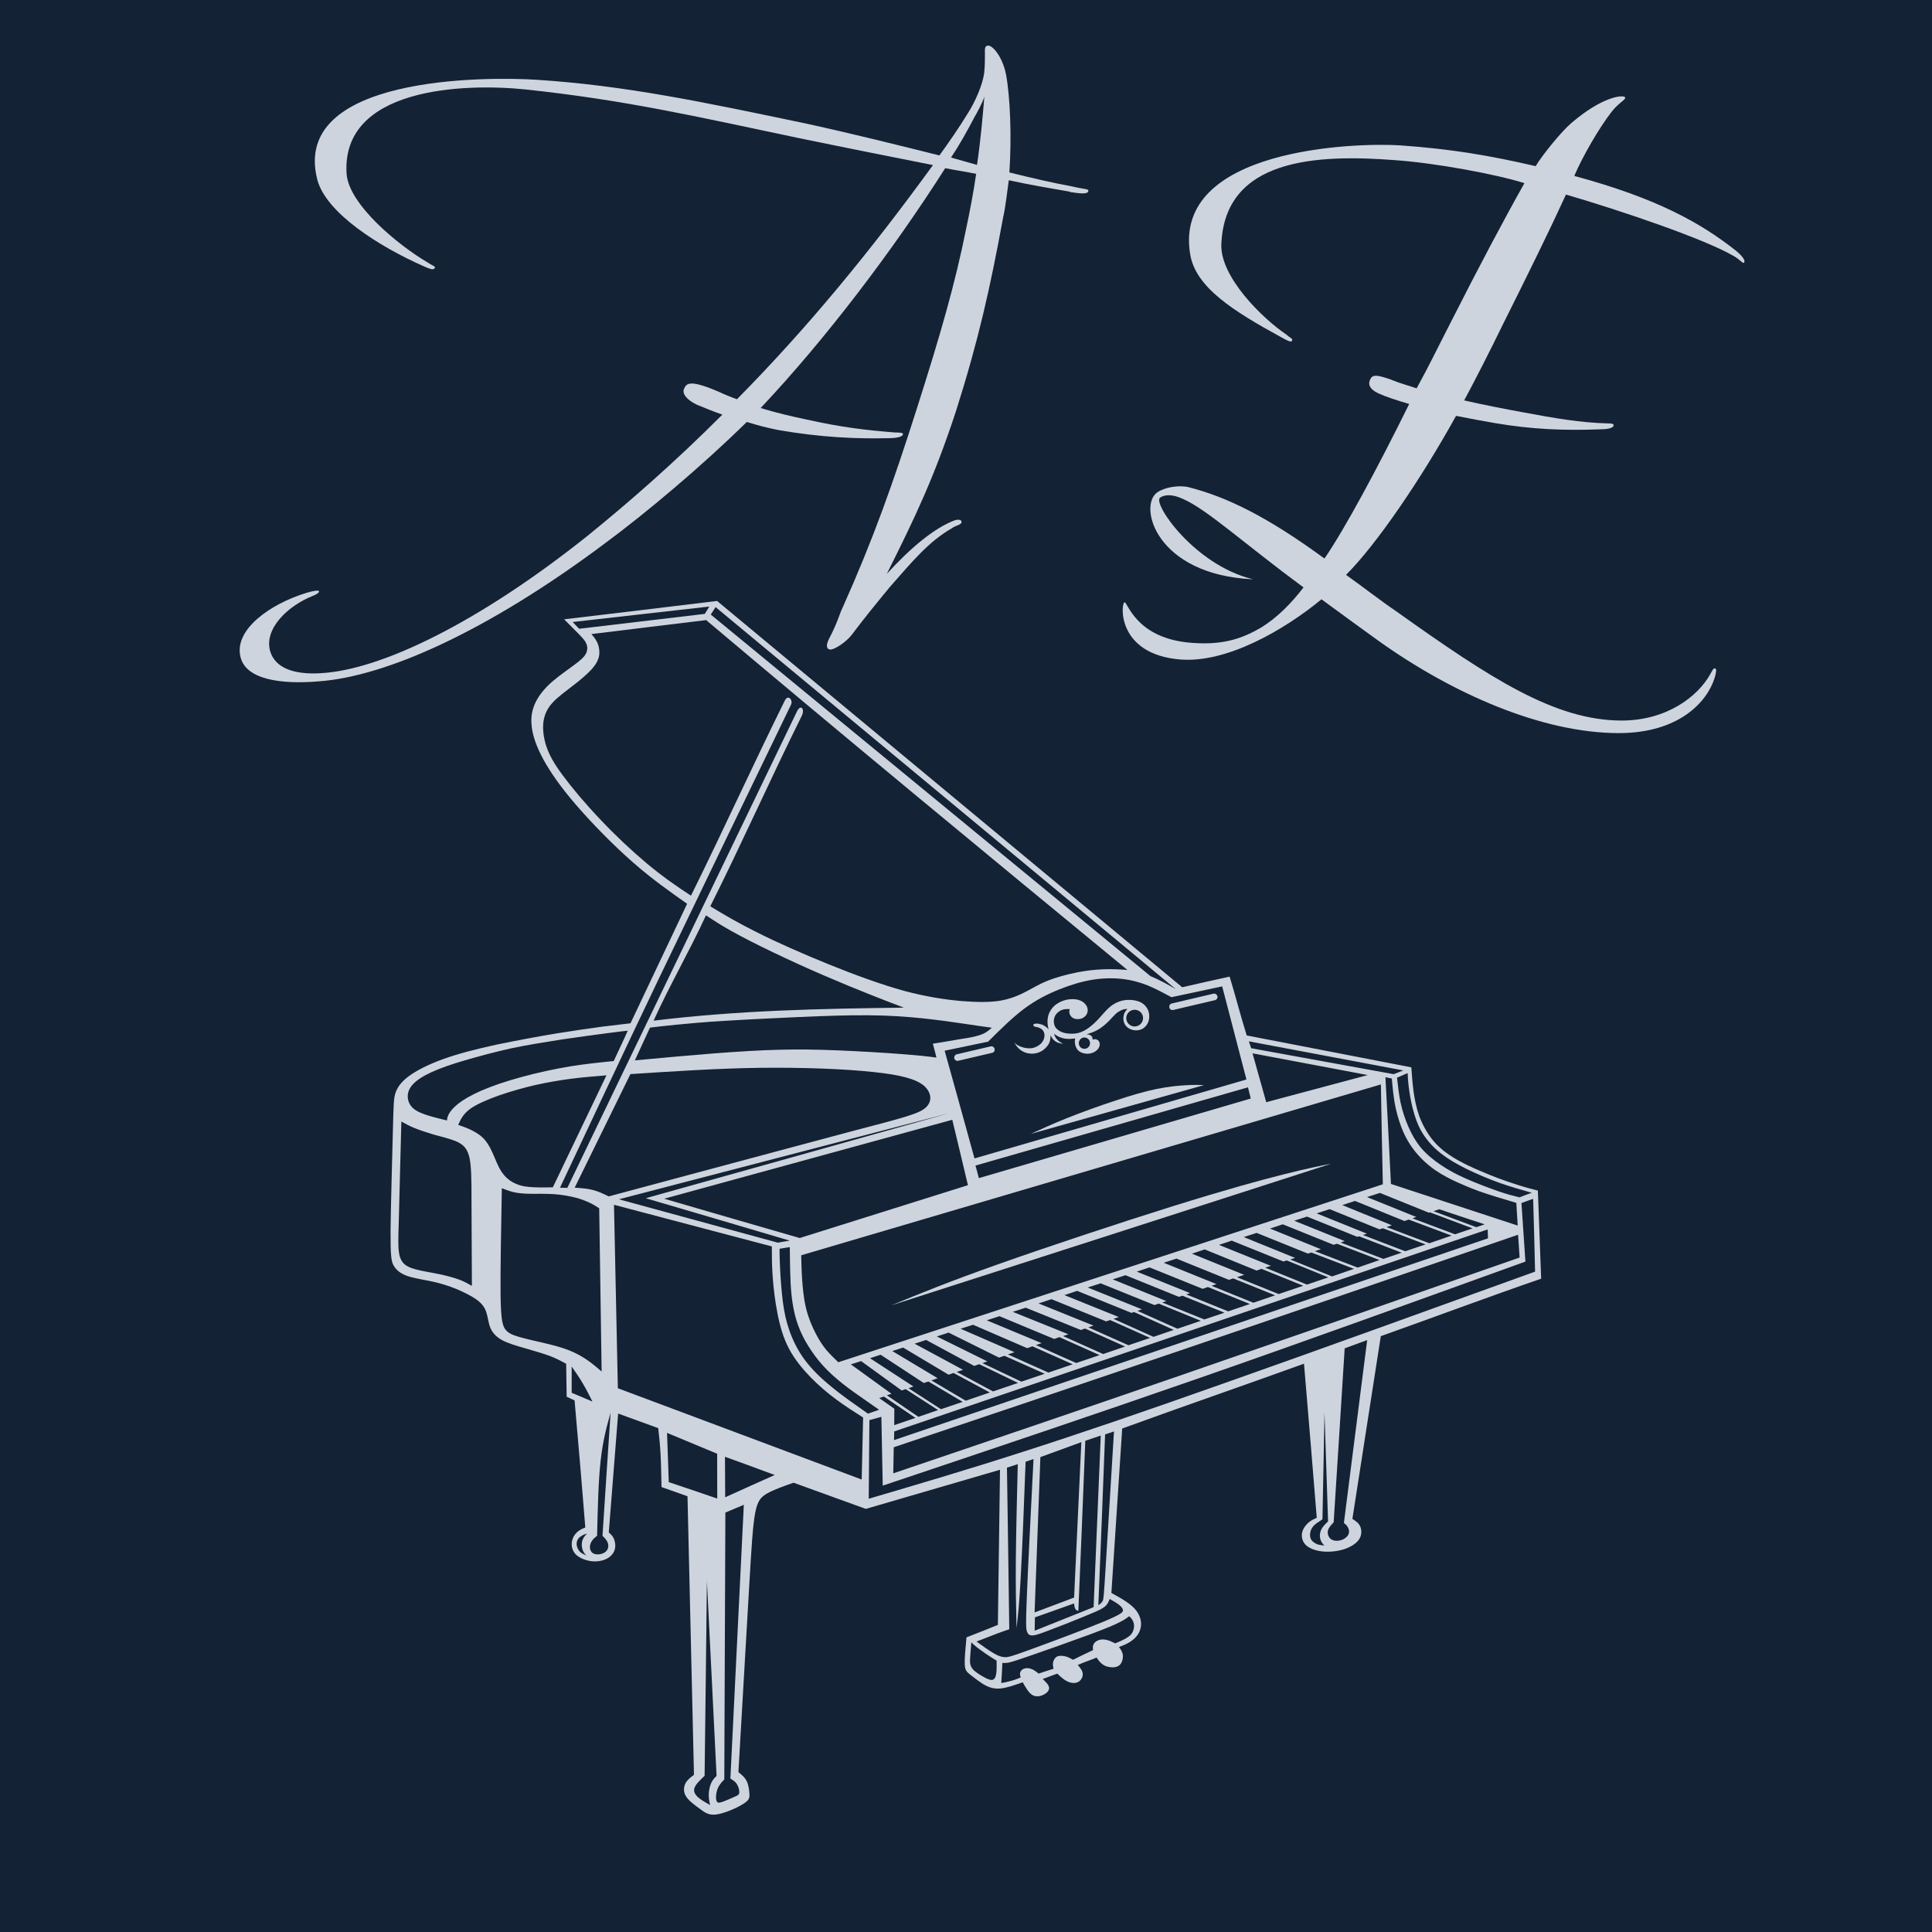 <?xml version="1.0" encoding="UTF-8"?><svg id="Ebene_1" xmlns="http://www.w3.org/2000/svg" viewBox="0 0 200 200"><defs><style>.cls-1{fill-rule:evenodd;}.cls-1,.cls-2,.cls-3{stroke-width:0px;}.cls-1,.cls-3{fill:#ced4dd;}.cls-2{fill:#132235;}</style></defs><rect class="cls-2" width="200" height="200"/><g id="piano"><path class="cls-1" d="m124.64,112.33c-5.98,1.69-11.96,3.36-17.94,5.05,1.14-.51,2.26-1.04,3.77-1.64,1.51-.6,3.4-1.29,5.04-1.82,1.64-.55,3.01-.94,4.22-1.19,1.22-.25,2.3-.35,3.09-.39.8-.05,1.31-.03,1.82-.01h0Z"/><path class="cls-1" d="m99.05,109.14l3.5-.82c.18-.04.36.07.41.26h0c.04.19-.07.38-.26.41l-3.5.82c-.18.05-.36-.07-.41-.25h0c-.04-.19.08-.38.26-.43h0Z"/><path class="cls-1" d="m125.76,103.54l-4.3,1.01c-.19.05-.38-.08-.41-.26h0c-.05-.18.07-.36.25-.41l4.3-1.01c.19-.05.37.07.43.25h0c.04.19-.07.37-.26.42h0Z"/><path class="cls-1" d="m110.74,104.46c-.22-.01-.44-.01-.66.04-.21.05-.44.17-.61.34-.18.16-.31.39-.36.65-.05.25-.01.56.11.79.12.22.34.39.57.5.22.11.49.19.8.21.31.04.69.03,1.05-.06.35-.1.7-.26,1.06-.53.36-.26.74-.61,1.1-1.01.37-.4.72-.85,1.14-1.19.42-.34.9-.56,1.41-.65.53-.09,1.07-.04,1.5.11.43.15.7.41.87.67.18.28.25.57.25.86.01.29-.06.57-.2.81-.14.24-.35.44-.6.55-.26.11-.55.14-.82.09-.29-.05-.56-.19-.75-.39-.19-.2-.29-.47-.31-.74-.01-.26.05-.5.13-.67.09-.18.19-.28.29-.39-.11,0-.24,0-.4.04-.16.05-.36.14-.55.26-.19.13-.35.28-.54.49-.2.21-.44.48-.72.73-.29.26-.62.51-.96.69-.35.19-.71.3-1.06.41.11.01.22.01.32.06.1.04.2.11.25.2.05.09.05.19.06.29.11-.03.23-.06.36-.03.12.03.28.13.34.3s.05.41-.1.64c-.15.22-.42.41-.74.5-.31.09-.64.06-.91-.03-.26-.09-.45-.22-.57-.41-.13-.19-.2-.43-.21-.63-.03-.19,0-.32.02-.46-.29.04-.56.06-.85.04-.28-.01-.56-.1-.79-.19-.22-.1-.37-.21-.54-.33.02.09.06.19.11.3.06.13.16.26.3.39.14.13.34.24.52.35-.16-.03-.32-.05-.5-.11-.16-.06-.35-.17-.49-.31-.13-.14-.23-.3-.31-.47,0,.16,0,.31-.04.5-.04.18-.12.4-.29.61-.17.22-.42.46-.75.61-.34.16-.74.22-1.11.17-.37-.04-.74-.21-1-.43-.25-.21-.41-.45-.56-.7.1.1.21.2.39.29.18.1.41.19.69.25.26.05.57.08.86.01.3-.07.6-.24.81-.44.2-.2.33-.45.36-.69.04-.24,0-.46-.12-.64-.12-.18-.32-.29-.51-.35-.17-.05-.32-.06-.41-.1-.1-.05-.12-.14-.09-.2.04-.06.16-.1.33-.1.17,0,.39.05.57.11.19.07.32.18.44.26.1.08.16.15.23.23-.04-.18-.09-.34-.1-.58-.03-.24-.01-.52.07-.86.1-.32.29-.69.6-.97.31-.3.75-.52,1.21-.64.46-.11.95-.11,1.34.01.39.11.67.36.82.62.14.28.14.57.03.81-.13.25-.36.44-.64.51-.27.07-.57.05-.8-.07-.21-.12-.34-.34-.37-.51-.05-.17,0-.31.04-.45h0Zm1.51,2.94c.32,0,.59.26.59.59s-.26.58-.59.58-.57-.25-.57-.58.26-.59.57-.59h0Zm5.21-2.87c.49,0,.87.39.87.86s-.39.87-.87.87-.87-.39-.87-.87.4-.86.87-.86h0Z"/><path class="cls-1" d="m137.82,120.46c-15.19,4.9-30.37,9.79-45.56,14.67,2.95-1.21,5.9-2.43,11.08-4.26,5.19-1.84,12.62-4.3,18.12-6.02,5.48-1.71,9.06-2.69,11.46-3.29,2.41-.61,3.66-.85,4.91-1.1h0Z"/><path class="cls-1" d="m58.61,141.19c.01,1.13.04,2.29.05,3.4.28.14.55.24.82.38.18,2.08.36,4.15.55,6.34.19,2.2.37,4.51.56,6.82-.64.22-1.27.66-1.39,1.51-.06.44.05.91.42,1.29.38.36,1.02.62,1.64.69.62.06,1.2-.06,1.62-.3.42-.24.69-.6.77-.97.1-.39.01-.81-.12-1.1-.14-.29-.32-.45-.51-.61.32-4.11.65-8.21.97-12.31,1.39.5,2.76,1,4.15,1.51.09.84.19,1.67.24,2.69.06,1.03.07,2.21.1,3.41.89.31,1.79.64,2.69.95.22,9.61.45,19.22.67,28.84-.34.25-.67.49-.87.86-.2.38-.25.89.04,1.36.29.47.92.92,1.44,1.3.51.38.91.7,1.74.58.82-.12,2.1-.67,2.75-1.09.64-.4.66-.64.64-1.03-.03-.39-.08-.92-.28-1.32-.19-.4-.52-.67-.86-.94.41-7.1.82-14.19,1.09-18.81.27-4.61.4-6.76.65-8.04.24-1.26.6-1.65,1.27-2.02.69-.38,1.69-.74,2.7-1.09,2.5.9,4.98,1.81,7.48,2.71,4.63-1.35,9.26-2.7,13.89-4.05-.07,5.35-.15,10.71-.22,16.06-1.07.44-2.16.86-3.25,1.29-.1,1.1-.21,2.19-.18,2.81.03.61.21.76.55,1.04.35.27.86.67,1.36.99.51.3,1.01.5,1.69.46.69-.05,1.55-.35,2.4-.65.32.56.64,1.13,1.04,1.34.4.21.89.09,1.22-.11.34-.2.52-.46.46-.73-.05-.27-.35-.55-.65-.84.5-.19,1.01-.38,1.51-.56.34.32.67.64,1.05.81.39.19.81.22,1.12.05.31-.16.5-.54.46-.86-.03-.32-.26-.61-.51-.89.64-.29,1.31-.5,1.95-.77.15.23.26.38.45.56.2.19.44.34.79.41.35.07.79.07,1.09-.15.29-.22.41-.66.39-1.03-.02-.35-.21-.61-.4-.88.71-.26,1.51-.62,1.96-1.31.39-.6.52-1.49-.15-2.43-.51-.7-1.55-1.29-2.6-1.86.37-5.68.75-11.35,1.12-17.02,6.26-2.28,12.54-4.44,18.82-6.71.45,5.35.89,10.6,1.32,15.95-.29.14-.59.26-.87.51-.27.24-.54.59-.64,1-.09.41-.01.88.32,1.25.34.36.94.62,1.66.71.73.1,1.59.02,2.31-.2.72-.23,1.32-.6,1.61-1.05.29-.45.27-.97.1-1.34-.16-.36-.49-.56-.8-.77.99-6.38,1.94-12.52,2.94-18.91,5.51-1.96,11.08-4.05,16.6-5.95-.11-3.04-.23-6.09-.34-9.12-.79-.2-1.57-.41-2.55-.74-.97-.31-2.15-.75-3.26-1.23-1.11-.46-2.16-.96-3.01-1.5-.86-.54-1.54-1.11-2.11-1.82-.56-.7-1.02-1.55-1.35-2.42-.31-.88-.49-1.79-.6-2.64-.11-.85-.16-1.64-.22-2.41-5.63-1.09-11.41-2.21-17.04-3.3-.64-2.04-1.14-4.04-1.77-6.09-1.64.36-3.27.72-4.91,1.1-16.05-13.32-32.11-26.66-48.15-39.99-5.27.64-10.56,1.28-15.83,1.9.52.52,1.05,1.05,1.45,1.46.4.41.69.7.82,1.01.15.3.16.6.06.9-.1.3-.3.59-.95,1.1-.66.51-1.76,1.25-2.6,1.97-.84.73-1.39,1.44-1.75,2.18-.35.74-.5,1.5-.39,2.45.1.95.47,2.07,1.2,3.42.74,1.35,1.82,2.91,3.46,4.8,1.64,1.89,3.81,4.11,5.81,5.86,1.99,1.75,3.81,3.02,5.62,4.3-1.95,4.13-3.9,8.25-5.86,12.37-.81.09-1.64.19-2.85.34-1.21.16-2.82.39-4.75.7-1.94.32-4.19.74-6.27,1.17-2.07.45-3.99.94-5.53,1.5-1.56.56-2.77,1.19-3.57,1.78-.79.59-1.16,1.14-1.36,1.72-.19.57-.2,1.21-.27,3.96-.07,2.75-.21,7.64-.24,10.32-.01,2.69.08,3.19.34,3.62.25.43.66.78,1.37,1.04.72.25,1.75.4,2.64.59.9.2,1.66.44,2.45.76.79.33,1.6.73,2.15,1.14.54.4.82.81.97,1.3.16.49.2,1.05.4,1.55.2.5.57.94,1.19,1.29.62.34,1.5.6,2.41.86.9.26,1.84.53,2.55.79.71.27,1.2.54,1.7.81h0Zm45.15,30.96c.18,0,.36.01.6-.03.23-.04.51-.11,2.11-.66,1.6-.55,4.51-1.58,6.35-2.26,1.85-.69,2.61-1.02,3.12-1.29.5-.25.72-.42.96-.6.1.1.2.19.3.35.1.15.19.38.2.63,0,.26-.07.56-.24.81-.17.24-.44.41-.74.58-.3.16-.64.3-.97.44-.31-.15-.62-.3-.91-.36-.3-.07-.59-.06-.82.03-.25.09-.44.25-.52.44-.09.18-.07.39-.05.59-.7.32-1.39.66-2.07,1-.26-.15-.51-.29-.81-.36-.3-.07-.64-.09-.87.04-.22.12-.35.39-.39.61-.04.23.01.43.05.64-.51.16-1.02.32-1.54.5-.25-.2-.5-.4-.78-.49-.26-.1-.55-.1-.76-.01-.21.09-.34.25-.38.41-.04.16.01.32.06.49-.3.13-.61.25-.95.34-.34.1-.7.18-1.06.24.01-.24.04-.49.05-.82.03-.34.04-.79.06-1.23h0Zm-.59-.24c.01.49.01.97-.04,1.34-.06.38-.18.61-.41.65-.24.04-.61-.14-.96-.34-.36-.2-.71-.44-.95-.65-.22-.23-.34-.45-.37-.67-.05-.23-.02-.46,0-.83.03-.38.07-.89.11-1.4.15.15.31.3.57.51.28.21.65.49,1.01.73.36.24.7.45,1.04.66h0Zm1.07-19.97c.09,5.57.16,11.15.24,16.72-.3.1-.6.2-1.17.41-.56.21-1.4.54-2.22.86.64.46,1.29.94,1.77,1.21.49.29.82.39,1.15.41.34.01.66-.06,2.65-.79,1.97-.71,5.62-2.08,7.52-2.86,1.91-.8,2.09-1.01,2.07-1.21-.01-.21-.22-.42-.47-.61-.26-.19-.59-.38-.9-.55-.06.14-.11.26-.2.42-.09.15-.21.33-.56.54-.34.21-.91.45-2.01.9-1.1.45-2.74,1.1-3.72,1.46-.99.38-1.34.46-1.57.45-.25-.01-.4-.11-.5-.38-.1-.26-.15-.67-.02-3.69.12-3,.4-8.6.69-14.19-.28.09-.55.19-.82.28-.17,4.57-.35,9.15-.51,12.02-.15,2.86-.29,4.02-.43,5.19-.05-2.19-.1-4.37-.07-7.2.03-2.82.11-6.29.2-9.76-.36.11-.72.24-1.09.35h0Zm10.16-3.46c-.22,5.9-.46,11.79-.7,17.69.17-.12.36-.25.45-.45.1-.19.11-.44.3-3.37.18-2.94.53-8.55.87-14.17-.3.11-.61.21-.92.31h0Zm-.45.14c-.25,5.91-.49,11.84-.74,17.75-2.04.81-4.07,1.63-6.1,2.44,0-.45.01-.91.02-1.38,1.35-.47,2.7-.96,4.05-1.44.03.21.06.44.14.56.07.14.2.18.31.21.25-5.87.49-11.74.72-17.61.52-.18,1.06-.36,1.59-.54h0Zm35.04-23.44c1.56.53,3.14,1.05,4.7,1.56l-.86.3-4.44-1.66.6-.2Zm1.65,2.6l-4.43-1.66.4-.14-5.1-2.06,1.34-.43,5.07,2.05.1-.04,4.42,1.66-1.8.61Zm-13.9,1.54l-5.27-2.14,1.32-.44,5.26,2.12.35-.11,4.41,1.69-2.26.78-4.44-1.7.63-.2Zm2.04-.69l.43-.15-5.23-2.11,1.32-.43,5.21,2.1.18-.06,4.41,1.7-1.89.64-4.42-1.69Zm2.29-.78l.43-.14-5.2-2.1,1.34-.44,5.16,2.09.36-.11,4.42,1.67-2.11.71-4.4-1.69Zm2.46-.82l.55-.19-5.13-2.09,1.32-.43,5.12,2.08.44-.15,4.44,1.66-2.31.79-4.42-1.67Zm-5.65,5.1l-4.31-1.75.5-.16-5.32-2.16,1.34-.43,5.3,2.14.36-.11,4.42,1.69-2.29.79Zm-45.58,12.16l-4.22-3.05,1.06-.34,4.2,3.04.41-.14,3.36,2.17-2.04.7-3.26-2.23.49-.16Zm.27,3.24c.01-.58.01-1.14.01-1.7-.53-.36-1.04-.74-1.56-1.1l.48-.16,3.27,2.21-2.2.75Zm1.99-4l-4.5-2.93,1.1-.36,4.47,2.93.47-.16,3.56,2.11-2.25.76-3.36-2.17.5-.18Zm2.52-.85l-4.71-2.82,1.12-.36,4.71,2.81.51-.18,3.76,2.02-2.5.85-3.55-2.1.65-.23Zm2.61-.88l-5.01-2.7,1.19-.39,4.98,2.69.52-.18,4.02,1.94-2.59.88-3.76-2.02.64-.21Zm2.54-.86l-5.25-2.59,1.22-.4,5.22,2.59.56-.19,4.17,1.86-2.41.82-4.04-1.92.51-.18Zm2.82-.95l-5.61-2.44,1.29-.41,5.6,2.42.55-.19,4.17,1.86-2.52.86-4.19-1.88.71-.24Zm2.8-.94l-5.7-2.37,1.31-.43,5.67,2.36.54-.19,4.16,1.86-2.42.82-4.17-1.86.61-.2Zm2.74-.93l-5.75-2.32,1.34-.43,5.71,2.31.43-.15,4.15,1.86-2.27.78-4.15-1.86.55-.19Zm2.62-.89l-5.7-2.3,1.34-.44,5.66,2.3.41-.14,4.14,1.85-2.24.76-4.15-1.85.54-.19Zm2.61-.89l-5.63-2.27,1.32-.44,5.62,2.28.26-.09,4.12,1.85-2.1.72-4.14-1.86.54-.19Zm2.39-.8l-5.61-2.26,1.34-.43,5.57,2.25.44-.15,4.36,1.78-2.42.82-4.14-1.85.46-.16Zm2.54-.85l-5.56-2.25,1.32-.43,5.53,2.24.36-.12,4.36,1.76-2.09.7-4.36-1.76.43-.14Zm2.04-.69l.4-.14-5.51-2.22,1.32-.44,5.5,2.22.54-.19,4.35,1.76-2.25.76-4.35-1.76Zm2.62-.89l.52-.18-5.46-2.21,1.32-.43,5.43,2.2.44-.15,4.34,1.75-2.25.77-4.35-1.76Zm2.64-.89l.75-.25-5.41-2.19,1.32-.44,5.38,2.19.5-.18,4.32,1.75-2.54.86-4.34-1.75Zm2.92-.99l.59-.19-5.37-2.17,1.32-.44,5.35,2.16.34-.11,4.31,1.75-2.21.75-4.32-1.75Zm23.03-3.96c-20.48,6.98-40.95,13.95-61.43,20.91-.01.3-.02.6-.02.9,20.49-6.96,40.99-13.92,61.49-20.89-.01-.31-.02-.61-.04-.93h0Zm-16.52,30.21c-.13-3.76-.25-7.54-.37-11.3-.06,3.7-.14,7.4-.21,11.1-.37.24-.75.47-.97.74-.21.25-.29.52-.31.76-.02.24.01.45.14.64.12.18.34.32.57.43.25.09.51.11.77.15-.07-.08-.15-.15-.24-.29-.09-.13-.18-.31-.21-.55-.04-.25-.01-.56.14-.85.15-.29.42-.56.7-.82h0Zm4.05-18.76c-.8,6.31-1.61,12.62-2.41,18.94.15.11.29.23.4.42.11.19.19.47.08.74-.11.25-.4.5-.76.61-.36.11-.79.1-1.06-.1-.27-.2-.39-.58-.31-.9.08-.31.34-.57.59-.84.39-6,.76-12,1.14-18.01.79-.29,1.57-.58,2.35-.86h0Zm-68.36,24.76c.34,6.79.67,13.57,1.01,20.36-.21.21-.41.41-.56.74-.15.34-.24.77-.25,1.17-.01.41.06.76.14,1.11-.46-.26-.94-.53-1.25-.81-.32-.29-.5-.61-.36-.99.14-.38.59-.8,1.04-1.23.09-6.79.16-13.57.24-20.36h0Zm-12.81-4.17c.09-.23.25-.39.41-.56-.19.06-.39.12-.56.24-.19.1-.35.26-.44.45-.09.2-.1.43-.04.65.06.23.18.43.35.59.18.15.4.24.62.34-.1-.1-.2-.2-.29-.36-.09-.15-.15-.38-.18-.61-.01-.25.01-.51.11-.73h0Zm2.86-13.11c-.4,1.42-.8,2.85-1.04,4.99-.24,2.12-.3,4.96-.37,7.79-.2.16-.4.32-.54.54-.15.21-.22.49-.2.74.03.24.16.46.37.56.21.11.51.11.77.05.28-.07.51-.2.64-.42.14-.21.16-.5.06-.76-.1-.26-.32-.49-.54-.7.27-4.26.56-8.52.84-12.77h0Zm-4.04-4.74c.41.59.81,1.16,1.16,1.77.36.6.67,1.23.99,1.86-.71-.3-1.42-.61-2.15-.91v-2.73h0Zm17.82,14.32c-.46,9.44-.92,18.89-1.39,28.34.25.15.5.3.67.57.17.26.27.65.25.89-.03.23-.19.3-.49.42-.29.13-.72.33-1.07.46-.34.13-.6.21-.72.09-.14-.14-.15-.47-.11-.79.04-.31.12-.59.27-.85.15-.25.36-.49.57-.71.04-9.21.07-18.42.11-27.62.64-.27,1.27-.54,1.9-.8h0Zm-1.96-4.98c1.72.62,3.44,1.25,5.16,1.89-1.71.76-3.42,1.54-5.13,2.31,0-1.4-.01-2.8-.02-4.2h0Zm-5.81,2.63c-.06-1.7-.11-3.4-.18-5.1,1.74.73,3.46,1.44,5.19,2.16.01,1.55.01,3.09.01,4.64-1.67-.58-3.35-1.14-5.02-1.7h0Zm23.29-3.61c9.2-3.09,18.4-6.19,29.17-9.85,10.77-3.66,23.11-7.9,35.46-12.15.05.79.1,1.57.16,2.36-12.28,4.29-24.55,8.56-35.36,12.29-10.81,3.72-20.14,6.89-29.48,10.05.01-.9.04-1.8.05-2.7h0Zm64.59-22.95c-.04-.79-.09-1.56-.14-2.35-1.35-.4-2.7-.8-3.81-1.19-1.11-.4-1.97-.79-2.79-1.17-.8-.4-1.55-.8-2.35-1.44-.8-.64-1.65-1.53-2.27-2.6-.63-1.06-1.02-2.31-1.27-3.42-.24-1.11-.31-2.09-.4-3.05-.21-.05-.44-.1-.66-.14.2,3.69.39,7.36.57,11.05,4.37,1.44,8.75,2.88,13.12,4.31h0Zm-74.18,3.08c20-5.9,40.02-11.79,60.02-17.69.06,3.45.12,6.89.2,10.34-18.79,6.14-37.58,12.27-56.37,18.42-.41-.4-.82-.79-1.22-1.25-.39-.47-.75-1.01-1.12-1.73-.37-.71-.75-1.6-1-2.61-.24-1-.35-2.14-.41-3.08-.06-.92-.07-1.67-.09-2.41h0Zm-1.17-1.52c-.41.06-.82.14-1.24.21-5.48-1.5-10.97-2.99-16.45-4.49,11.41-2.98,22.81-5.95,34.23-8.92-10.48,2.94-20.96,5.88-31.45,8.81,4.97,1.46,9.94,2.92,14.9,4.39h0Zm9.23,17.5c-.34-.24-.67-.47-1.3-.91-.62-.44-1.55-1.06-2.37-1.71-.81-.64-1.54-1.29-2.14-1.96-.6-.66-1.09-1.35-1.51-2.02-.41-.66-.75-1.31-1.05-2.14-.3-.82-.55-1.85-.69-3.22-.14-1.38-.15-3.13-.17-4.87-.35.06-.71.12-1.06.17,0,.5,0,1,.05,1.95.04.94.14,2.31.28,3.47.15,1.15.35,2.09.7,3.08.35.99.86,2.04,1.59,3.02.74.99,1.69,1.91,2.82,2.82,1.12.93,2.42,1.82,3.71,2.73.39-.14.77-.26,1.15-.4h0Zm.4,7.86c10.94-3.67,21.9-7.35,32.99-11.21,11.08-3.86,22.31-7.93,33.53-11.98-.14-2.02-.28-4.04-.41-6.06.41-.15.81-.29,1.21-.44.08,2.51.14,5.02.2,7.54-11.26,4.06-22.51,8.14-31.5,11.31-9,3.19-15.7,5.48-21.58,7.36-5.86,1.89-10.88,3.36-15.9,4.84.03-2.71.05-5.42.07-8.14.41-.11.82-.23,1.24-.34.05,2.36.09,4.74.14,7.11h0Zm67.2-30.32c-.44.15-.86.31-1.29.48-.6-.15-1.2-.29-2.19-.63-.97-.34-2.35-.86-3.42-1.34-1.06-.47-1.82-.9-2.56-1.4-.74-.5-1.45-1.08-2.02-1.75-.56-.67-1-1.45-1.34-2.25-.35-.8-.61-1.64-.79-2.47-.17-.85-.27-1.7-.36-2.55.36-.16.72-.31,1.1-.47.02.55.06,1.11.17,1.85.1.74.29,1.66.54,2.47.24.81.56,1.51,1.01,2.17.45.66,1.04,1.29,1.76,1.85.72.56,1.57,1.06,2.62,1.58,1.04.51,2.25,1.02,3.41,1.44,1.16.41,2.25.71,3.35,1.03h0Zm-29.08-14.96c4.92.9,9.84,1.8,14.77,2.69.32-.12.65-.26.99-.39-5.33-1-10.67-2.01-15.99-3.01.08.24.16.47.24.71h0Zm.15.53c3.97.75,7.96,1.5,11.93,2.25-3.5.94-7.01,1.88-10.51,2.81-.47-1.69-.95-3.37-1.42-5.06h0Zm-28.78,10.88c-1.02-3.71-2.05-7.43-3.09-11.15,1.5-.31,3-.63,4.5-.94,1.25-1.24,2.49-2.48,3.72-3.4,1.25-.93,2.47-1.54,3.65-2.01s2.3-.81,3.39-.99c1.1-.18,2.16-.2,3.12-.09.97.11,1.85.35,2.69.69.82.34,1.62.78,2.41,1.2,1.75-.37,3.5-.75,5.25-1.12.84,3.21,1.67,6.42,2.51,9.64-9.38,2.72-18.76,5.45-28.15,8.17h0Zm.45,2.04c-.12-.44-.22-.87-.35-1.3,9.42-2.71,18.8-5.4,28.21-8.1.1.39.2.78.29,1.16-9.38,2.75-18.77,5.49-28.15,8.24h0Zm-36.07-10.77c4.49-.29,8.97-.59,13.39-.65,4.42-.05,8.77.11,11.71.43,2.94.3,4.46.74,5.27,1.41.8.69.91,1.63.21,2.27-.71.65-2.21,1.03-7.82,2.5-5.6,1.49-15.3,4.1-25,6.7-.55-.26-1.09-.53-1.67-.67-.59-.15-1.22-.19-1.86-.23,1.92-3.92,3.85-7.84,5.77-11.76h0Zm-17.82,5.26c.4.14.79.27,1.22.47.42.2.9.46,1.3.84.39.37.7.86.99,1.5.3.64.57,1.44.97,2.04.4.6.92,1.01,1.5,1.25.56.25,1.19.33,1.82.35.65.04,1.31.02,1.99.01,1.85-3.86,3.7-7.72,5.55-11.59-1.21.1-2.42.19-3.65.35-1.24.16-2.49.38-3.75.66-1.25.29-2.5.65-3.7,1.06-1.2.43-2.35.91-3.05,1.43-.7.53-.95,1.07-1.2,1.63h0Zm25.61-52.3c14.45,12.19,29.06,24.25,43.66,36.26-1.61-.14-3.37-.12-5.2.25-1.05.21-2.19.51-3.09.88-.91.36-1.57.79-2.32,1.17-.75.39-1.57.71-2.61.89-1.05.16-2.31.16-3.94.03-1.62-.14-3.61-.43-5.97-1.06-2.36-.65-5.11-1.66-7.81-2.75-2.7-1.1-5.34-2.26-7.42-3.31-2.09-1.05-3.29-1.76-4.82-2.69,3.26-6.5,6.23-13.2,9.47-19.72.34-.69-.1-1.26-.5-.45-7.92,16.45-15.85,32.89-23.77,49.32-.26,0-.51-.01-.76-.02,3.05-6.48,6.08-12.95,10.14-21.45,3.95-8.24,8.85-18.37,13.78-28.56.22-.47-.31-1.11-.65-.41-3.31,6.69-6.4,13.5-9.71,20.19-1.51-.98-3.05-2.06-4.61-3.37-1.56-1.31-3.21-2.86-4.73-4.47-1.54-1.61-2.95-3.29-3.9-4.57-.96-1.29-1.44-2.17-1.74-3.07-.29-.89-.39-1.79-.29-2.55.11-.75.41-1.38.96-1.97.55-.6,1.36-1.17,2.1-1.75.75-.57,1.44-1.16,1.91-1.67.46-.51.7-.96.79-1.42.07-.45,0-.92-.16-1.3-.16-.38-.4-.66-.64-.94,3.94-.49,7.88-.96,11.82-1.44h0Zm9.74,64.01c5.81-1.83,11.62-3.65,17.41-5.47-.54-2.26-1.07-4.52-1.62-6.77-9.93,2.72-19.88,5.45-29.82,8.17,4.67,1.36,9.36,2.73,14.03,4.07h0Zm6.41,24.99c.05-2.14.1-4.28.15-6.41-.95-.6-1.9-1.21-2.8-1.88-.9-.66-1.76-1.4-2.6-2.25-.84-.86-1.66-1.85-2.25-2.95-.59-1.1-.94-2.31-1.2-3.61-.26-1.3-.43-2.69-.51-3.86-.09-1.19-.09-2.17-.09-3.16-5.45-1.44-10.89-2.87-16.34-4.31.14,6.32.26,12.65.4,18.99,8.41,3.15,16.82,6.3,25.24,9.45h0Zm-26.92-11.15c-.09-5.65-.16-11.29-.25-16.92-.31-.2-.61-.4-1.07-.61-.46-.21-1.06-.44-1.79-.59-.74-.16-1.59-.28-2.51-.29-.92-.03-1.95.03-2.74-.06-.8-.07-1.39-.3-1.97-.53-.08,4.35-.16,8.69-.13,11.16.04,2.47.2,3.07.5,3.47.3.39.75.57,1.42.77.67.19,1.59.4,2.5.61.9.21,1.82.44,2.61.75.8.31,1.49.71,2.04,1.1.55.39.96.75,1.39,1.12h0Zm-20.73-25.9c.39.21.76.43,1.3.65.54.22,1.24.46,2.01.69.76.21,1.6.41,2.27.67.66.28,1.16.61,1.42,1.53.25.91.26,2.41.26,4.75.01,2.35.03,5.54.04,8.72-.36-.2-.72-.41-1.22-.61-.5-.19-1.14-.37-1.87-.54-.73-.16-1.56-.29-2.24-.44-.69-.15-1.22-.31-1.6-.61-.36-.3-.55-.72-.62-1.28-.09-.55-.08-1.23-.01-3.5.05-2.27.16-6.15.26-10.04h0Zm25.72-9.72c.75-.09,1.5-.18,2.72-.3,1.21-.12,2.9-.28,5.15-.41,2.24-.14,5.03-.27,7.62-.39,2.59-.11,4.96-.2,7.1-.18,2.14.01,4.04.15,5.68.32,1.66.18,3.1.38,4.29.56,1.19.18,1.89.28,2.84.41-.34.31-.64.56-1.21.75-.57.2-1.27.31-2.12.44-.84.14-1.8.32-2.77.46.14.54.24.9.37,1.44-.96-.13-1.94-.24-3.72-.37-1.77-.14-4.37-.29-6.58-.38-2.21-.09-4.04-.11-6.02-.06-1.97.05-4.11.18-6.62.37-2.51.2-5.4.46-8.28.73.52-1.14,1.05-2.26,1.57-3.4h0Zm-2.26.31c-.47.05-.96.11-2.11.26-1.16.15-3,.4-4.77.66-1.77.28-3.49.55-5.2.91-1.71.38-3.42.84-4.85,1.26-1.41.41-2.54.81-3.41,1.21-.89.41-1.52.82-1.92,1.25-.4.43-.55.86-.54,1.29.01.44.19.87.57,1.21.4.34,1.01.58,1.62.76.62.19,1.25.34,1.87.49.02-.2.05-.41.21-.69.16-.29.45-.64.96-1.05.52-.4,1.26-.85,2.37-1.34,1.1-.48,2.56-.98,4.19-1.42,1.61-.44,3.39-.83,5.02-1.1,1.64-.26,3.01-.4,4.51-.55.47-1.04,1.01-2.11,1.46-3.16h0Zm9.07-43.84c15.88,13.19,31.77,26.37,47.65,39.56-.74-.45-1.84-1.05-2.62-1.35-15.28-12.56-30.25-24.87-45.53-37.44.16-.26.32-.51.5-.78h0Zm-.65-.06c-.15.25-.31.5-.47.76-4.34.51-8.67,1.02-13.01,1.54-.22-.24-.45-.48-.67-.7,4.72-.54,9.44-1.06,14.15-1.6h0Zm34.27,88.06c-.2,5.36-.4,10.71-.6,16.07,1.36-.51,2.72-1.03,4.09-1.54.25-5.36.5-10.73.75-16.09-1.41.51-2.82,1.03-4.24,1.55h0Zm-40.04-45.19c8.75-1.07,17.14-1.24,25.91-1.35-1.1-.41-2.2-.84-3.59-1.39-1.39-.55-3.06-1.24-4.8-1.99-1.74-.75-3.55-1.58-5.18-2.36-1.65-.79-3.14-1.55-4.32-2.21-1.17-.66-1.72-1.03-2.6-1.6-1.7,3.7-3.74,7.19-5.42,10.9h0Z"/></g><path class="cls-3" d="m110.74,19.84c-1.94-.34-3.96-.67-6.31-1.18-.17,1.18-.34,2.78-.59,3.87-1.35,7.32-2.53,12.63-4.88,20.04-2.27,6.9-4.21,10.94-7.16,16.84,2.44-2.69,4.97-4.8,7.07-5.56.25-.08.67-.08.67.17,0,.34-.59.34-1.01.67-2.36,1.35-4.04,3.37-6.4,6.06-1.6,1.94-2.69,3.28-3.96,4.97-.59.76-1.77,1.52-2.19,1.52s-.51-.42-.17-1.09c.93-1.77,1.09-2.61,1.43-3.28,3.2-7.16,5.22-12.88,7.66-20.54,2.44-7.66,3.96-12.88,5.14-18.77.34-1.6.76-3.79,1.01-5.56-1.18-.25-1.94-.34-3.2-.59-5.47,8.59-12.37,17.68-19.11,24.83,1.68.51,3.11.84,4.71,1.18,3.79.84,6.06,1.09,9.18,1.35.25,0,.93,0,.84.17,0,.34-.93.42-1.43.42-3.37.08-7.07-.08-11.45-.84-1.26-.25-2.19-.5-3.28-.84-4.63,4.55-10.44,9.43-14.65,12.54-12.37,9.26-22.81,13.81-29.63,14.31-3.96.34-7.74-.17-8.17-2.69-.51-2.69,3.03-5.3,6.9-6.48.84-.25,1.18-.25,1.26-.17.08.17-.42.42-.67.51-2.53,1.01-5.05,3.37-4.38,5.72.5,1.68,2.36,2.44,5.22,2.27,6.31-.34,16.42-5.3,27.53-14.14,4.38-3.54,9.18-7.74,14.06-12.63-.76-.25-1.77-.67-2.61-1.01-1.09-.51-1.6-1.18-1.35-1.68.25-.59.67-.93,3.62.34.34.17,1.35.59,1.85.76,7.32-7.41,13.81-15.32,20.29-24.24-4.21-.84-8.92-1.77-13.81-2.78-10.78-2.27-18.1-3.96-28.37-5.05-6.48-.67-19.11-.17-18.52,8.75.25,3.2,5.39,7.41,8.42,9.18.34.25.93.42.67.59-.17.25-.76-.08-1.18-.25-4.55-2.02-10.02-5.47-10.94-8.92-2.78-10.78,17.51-10.69,22.73-10.35,9.09.59,17.09,2.27,27.95,4.55,4.63,1.01,9.68,2.27,13.72,3.28,1.09-1.52,2.02-2.86,2.95-4.38.76-1.18,1.52-2.95,1.68-4.13.08-.67.08-1.6.08-2.02,0-.34-.08-.84.34-.84.51,0,1.52,1.26,1.85,3.03.42,2.27.59,6.4.34,10.1,2.36.59,4.55,1.09,6.4,1.43,1.43.34,1.85.25,1.77.51-.08.34-.84.25-1.94.08Zm-9.85-7.74c-.84,1.6-1.6,2.95-2.44,4.21.93.25,1.77.51,2.69.76.34-2.27.59-4.97.76-7.07-.17.59-.76,1.68-1.01,2.1Z"/><path class="cls-3" d="m179.5,26.52c-3-1.77-11.62-4.69-17.39-6.38-1.69,3.69-3.85,8.08-6.54,13.46-1.23,2.54-2.92,5.85-4,7.85,2,.46,4.38.92,6.08,1.23,3.31.62,6,1.08,8.77,1.15.23,0,.69,0,.62.23-.08.31-.85.38-1.31.38-3.85.15-7.15,0-10.85-.62-1.31-.23-2.62-.46-4.15-.77-3.62,6.54-8.23,13.31-11.39,16.46,1.85,1.31,3.38,2.54,5.31,3.85,9.62,6.85,16.31,11.23,23.23,11.23,4.62,0,7.85-2.46,9.15-4.77.23-.38.31-.69.54-.62.15.08.08.46-.08,1-.77,2.46-3.69,5.69-9.92,5.69-8,0-17.31-4.15-24.85-9.54-2.15-1.54-3.92-2.85-5.92-4.31-3.92,3.23-9.85,6.62-14.62,6.23-6.62-.54-6.15-5.85-5.77-5.92.31-.08,1.08,3.54,6.46,4.15,3.62.38,5.69-.38,7.69-1.54,1.62-1,3.08-2.46,4.38-4.15-6.15-4.54-10-8.08-12.46-9.15-1.15-.54-1.92-.46-2.38-.15-.85.54,3.54,7,9.62,8.46-10.08-.46-11.92-7.62-9.92-9,.77-.54,2.23-.77,3.23-.54,3.92,1,8.08,3,14.08,7.39,2.15-3.15,5.38-9.15,8.77-16-1.31-.38-2.46-.77-3.15-1.08-1-.46-1.15-1-.85-1.54.23-.38.54-.54,2.85.38.46.15,1.15.38,1.92.62,1.31-2.38,2.15-4.15,3.54-6.85,2.92-5.77,5.62-10.85,7.62-14.39-2.92-.92-9.15-2.08-13.38-2.38-8.08-.62-17.69-.23-18,8.77-.08,3.31,4.15,7.54,6.77,9.31.31.31.69.38.54.62-.08.23-.69-.15-1-.31-5.08-2.77-9-5.23-9.54-8.69-1.77-10.92,17.08-11.54,21.77-11.23,5.38.38,9.38,1.08,14,2.15.69-1.15,2.62-3.54,3.69-4.46,3.23-2.77,5.31-2.92,5.54-2.69.23.23-.62.54-1.38,1.54-1.31,1.69-3,4.62-3.85,6.62,8.54,2.31,13.08,4.85,16.77,7.77.38.31,1.08,1,.77,1.23-.08.08-.38-.31-1-.69Z"/></svg>